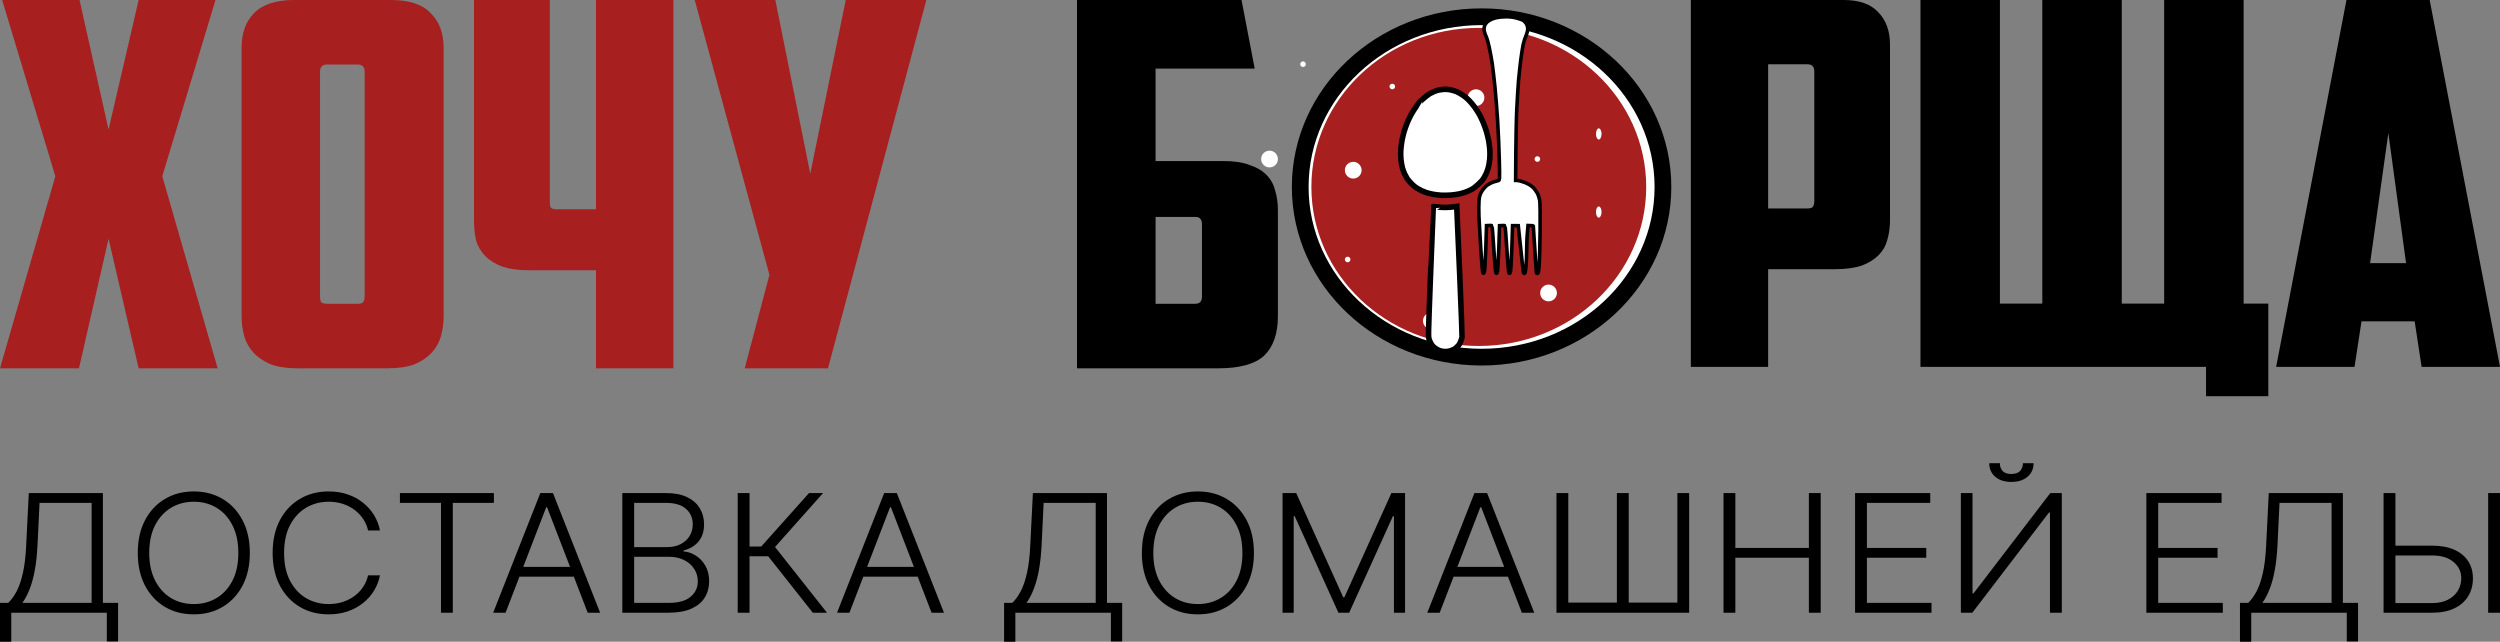 <?xml version="1.0" encoding="UTF-8"?> <svg xmlns="http://www.w3.org/2000/svg" width="448" height="115" viewBox="0 0 448 115" fill="none"><rect x="0" y="0" width="448" height="115" fill="#808080" stroke="none"/> <path d="M316.852 11.516V37.359H323.778C324.355 37.359 324.708 37.268 324.836 37.087C325.029 36.845 325.125 36.482 325.125 35.999V12.786C325.125 11.939 324.708 11.516 323.874 11.516H316.852ZM330.416 0C333.173 0 335.225 0.725 336.572 2.176C337.983 3.627 338.688 5.562 338.688 7.98V39.444C338.688 40.714 338.528 41.893 338.207 42.981C337.951 44.008 337.438 44.915 336.668 45.701C335.899 46.487 334.873 47.122 333.59 47.605C332.307 48.029 330.704 48.24 328.78 48.24H316.852V65.741H303V0H330.416ZM406.481 71H395.322V65.741H344.146V0H358.383V54.406H365.982V0H380.22V54.406H387.819V0H402.056V54.406H406.481V71ZM423.182 57.58L421.931 65.741H407.887L420.488 0H435.398L448 65.741H433.956L432.705 57.58H423.182ZM424.721 47.152H431.166L427.991 23.848L424.721 47.152Z" fill="black"></path> <path d="M0 115V108.038H1.474C2.012 107.523 2.507 106.842 2.96 105.997C3.414 105.146 3.792 104.05 4.094 102.71C4.404 101.364 4.605 99.682 4.695 97.665L5.16 88.359H18.438V108.038H21.161V114.947H19.142V109.797H2.018V115H0ZM4.014 108.038H16.42V90.118H7.088L6.724 97.665C6.642 99.305 6.486 100.767 6.26 102.051C6.033 103.328 5.731 104.462 5.353 105.453C4.983 106.437 4.536 107.299 4.014 108.038ZM44.772 99.079C44.772 101.312 44.341 103.255 43.48 104.909C42.618 106.556 41.431 107.833 39.918 108.74C38.415 109.64 36.684 110.091 34.725 110.091C32.767 110.091 31.032 109.64 29.52 108.74C28.015 107.833 26.833 106.556 25.971 104.909C25.116 103.255 24.689 101.312 24.689 99.079C24.689 96.846 25.116 94.905 25.971 93.258C26.833 91.604 28.02 90.328 29.532 89.427C31.044 88.52 32.775 88.066 34.725 88.066C36.684 88.066 38.415 88.52 39.918 89.427C41.431 90.328 42.618 91.604 43.48 93.258C44.341 94.905 44.772 96.846 44.772 99.079ZM42.708 99.079C42.708 97.159 42.361 95.516 41.665 94.148C40.969 92.773 40.021 91.723 38.819 90.997C37.617 90.271 36.253 89.909 34.725 89.909C33.206 89.909 31.845 90.271 30.643 90.997C29.44 91.723 28.489 92.769 27.785 94.138C27.089 95.506 26.742 97.153 26.742 99.079C26.742 100.997 27.089 102.64 27.785 104.009C28.481 105.377 29.43 106.427 30.631 107.159C31.834 107.885 33.198 108.249 34.725 108.249C36.253 108.249 37.617 107.885 38.819 107.159C40.029 106.433 40.981 105.387 41.676 104.019C42.372 102.644 42.716 100.997 42.708 99.079ZM68.09 95.059H65.958C65.798 94.325 65.512 93.649 65.096 93.028C64.687 92.4 64.174 91.852 63.554 91.385C62.934 90.917 62.231 90.554 61.445 90.296C60.658 90.038 59.808 89.909 58.893 89.909C57.427 89.909 56.088 90.261 54.879 90.966C53.677 91.67 52.713 92.707 51.987 94.075C51.269 95.436 50.91 97.104 50.91 99.079C50.91 101.067 51.269 102.742 51.987 104.103C52.713 105.464 53.677 106.496 54.879 107.201C56.088 107.9 57.427 108.249 58.893 108.249C59.808 108.249 60.658 108.12 61.445 107.86C62.231 107.602 62.934 107.243 63.554 106.782C64.174 106.315 64.687 105.767 65.096 105.139C65.512 104.511 65.798 103.831 65.958 103.097H68.09C67.9 104.082 67.545 105 67.024 105.851C66.51 106.695 65.852 107.435 65.05 108.07C64.256 108.705 63.342 109.2 62.306 109.557C61.27 109.913 60.133 110.091 58.893 110.091C56.942 110.091 55.211 109.64 53.7 108.74C52.187 107.833 51 106.556 50.139 104.909C49.284 103.262 48.857 101.319 48.857 99.079C48.857 96.838 49.284 94.894 50.139 93.248C51 91.601 52.187 90.328 53.7 89.427C55.211 88.52 56.942 88.066 58.893 88.066C60.133 88.066 61.27 88.245 62.306 88.599C63.342 88.95 64.256 89.445 65.05 90.087C65.852 90.722 66.51 91.461 67.024 92.306C67.545 93.15 67.9 94.067 68.09 95.059ZM71.665 90.118V88.359H88.504V90.118H81.144V109.797H79.024V90.118H71.665ZM90.599 109.797H88.376L96.825 88.359H99.092L107.541 109.797H105.317L98.038 90.902H97.879L90.599 109.797ZM92.197 101.58H103.718V103.338H92.197V101.58ZM111.52 109.797V88.359H119.356C120.869 88.359 122.127 88.603 123.132 89.092C124.146 89.581 124.905 90.246 125.411 91.091C125.918 91.935 126.171 92.896 126.171 93.971C126.171 94.863 126.008 95.627 125.684 96.262C125.359 96.897 124.916 97.411 124.357 97.801C123.797 98.192 123.174 98.474 122.486 98.649V98.817C123.234 98.865 123.959 99.109 124.663 99.549C125.366 99.983 125.945 100.589 126.398 101.37C126.852 102.153 127.078 103.088 127.078 104.176C127.078 105.258 126.817 106.224 126.296 107.076C125.774 107.921 124.973 108.586 123.892 109.075C122.819 109.557 121.45 109.797 119.787 109.797H111.52ZM113.641 108.038H119.787C121.579 108.038 122.902 107.672 123.756 106.939C124.618 106.207 125.049 105.286 125.049 104.176C125.049 103.36 124.834 102.62 124.402 101.956C123.979 101.287 123.378 100.756 122.6 100.366C121.828 99.975 120.92 99.78 119.877 99.78H113.641V108.038ZM113.641 98.042H119.549C120.464 98.042 121.265 97.868 121.953 97.519C122.641 97.17 123.177 96.689 123.563 96.074C123.949 95.46 124.142 94.759 124.142 93.971C124.142 92.832 123.741 91.908 122.939 91.196C122.138 90.477 120.943 90.118 119.356 90.118H113.641V98.042ZM145.656 109.797L137.661 99.685H134.316V109.797H132.195V88.359H134.316V97.938H136.414L144.975 88.359H147.492L138.887 98.021L148.196 109.797H145.656ZM152.218 109.797H149.996L158.444 88.359H160.712L169.16 109.797H166.938L159.657 90.902H159.499L152.218 109.797ZM153.818 101.58H165.339V103.338H153.818V101.58ZM179.933 115V108.038H181.407C181.944 107.523 182.438 106.842 182.892 105.997C183.346 105.146 183.724 104.05 184.026 102.71C184.336 101.364 184.537 99.682 184.627 97.665L185.093 88.359H198.371V108.038H201.092V114.947H199.074V109.797H181.951V115H179.933ZM183.947 108.038H196.353V90.118H187.019L186.658 97.665C186.574 99.305 186.419 100.767 186.192 102.051C185.966 103.328 185.662 104.462 185.284 105.453C184.915 106.437 184.469 107.299 183.947 108.038ZM224.705 99.079C224.705 101.312 224.274 103.255 223.412 104.909C222.55 106.556 221.363 107.833 219.851 108.74C218.347 109.64 216.616 110.091 214.657 110.091C212.7 110.091 210.965 109.64 209.452 108.74C207.949 107.833 206.766 106.556 205.904 104.909C205.049 103.255 204.622 101.312 204.622 99.079C204.622 96.846 205.049 94.905 205.904 93.258C206.766 91.604 207.953 90.328 209.464 89.427C210.976 88.52 212.707 88.066 214.657 88.066C216.616 88.066 218.347 88.52 219.851 89.427C221.363 90.328 222.55 91.604 223.412 93.258C224.274 94.905 224.705 96.846 224.705 99.079ZM222.64 99.079C222.64 97.159 222.293 95.516 221.597 94.148C220.903 92.773 219.954 91.723 218.751 90.997C217.55 90.271 216.185 89.909 214.657 89.909C213.138 89.909 211.778 90.271 210.575 90.997C209.374 91.723 208.421 92.769 207.717 94.138C207.023 95.506 206.674 97.153 206.674 99.079C206.674 100.997 207.023 102.64 207.717 104.009C208.413 105.377 209.362 106.427 210.564 107.159C211.766 107.885 213.131 108.249 214.657 108.249C216.185 108.249 217.55 107.885 218.751 107.159C219.961 106.433 220.913 105.387 221.609 104.019C222.305 102.644 222.648 100.997 222.64 99.079ZM229.833 88.359H232.282L240.707 107.034H240.912L249.337 88.359H251.787V109.797H249.791V92.494H249.61L241.773 109.797H239.846L232.01 92.494H231.829V109.797H229.833V88.359ZM257.995 109.797H255.773L264.22 88.359H266.489L274.936 109.797H272.714L265.434 90.902H265.275L257.995 109.797ZM259.594 101.58H271.115V103.338H259.594V101.58ZM278.917 88.359H281.037V107.987H289.746V88.359H291.867V107.987H300.586V88.359H302.696V109.797H278.917V88.359ZM308.854 109.797V88.359H310.974V98.188H324.151V88.359H326.271V109.797H324.151V99.947H310.974V109.797H308.854ZM332.428 109.797V88.359H345.9V90.118H334.549V98.188H345.185V99.947H334.549V108.038H346.127V109.797H332.428ZM351.388 88.359H353.474V106.332H353.657L367.412 88.359H369.475V109.797H367.354V91.846H367.173L353.441 109.797H351.388V88.359ZM362.513 83H364.418C364.418 83.997 364.059 84.807 363.34 85.428C362.63 86.05 361.658 86.36 360.426 86.36C359.209 86.36 358.246 86.05 357.535 85.428C356.825 84.807 356.468 83.997 356.468 83H358.373C358.373 83.544 358.533 84.005 358.85 84.382C359.176 84.751 359.7 84.937 360.426 84.937C361.152 84.937 361.681 84.751 362.014 84.382C362.346 84.005 362.513 83.544 362.513 83ZM384.631 109.797V88.359H398.103V90.118H386.751V98.188H397.388V99.947H386.751V108.038H398.329V109.797H384.631ZM401.402 115V108.038H402.877C403.413 107.523 403.908 106.842 404.362 105.997C404.815 105.146 405.193 104.05 405.496 102.71C405.805 101.364 406.006 99.682 406.097 97.665L406.562 88.359H419.841V108.038H422.562V114.947H420.543V109.797H403.421V115H401.402ZM405.417 108.038H417.822V90.118H408.49L408.127 97.665C408.043 99.305 407.889 100.767 407.661 102.051C407.435 103.328 407.133 104.462 406.755 105.453C406.384 106.437 405.938 107.299 405.417 108.038ZM428.666 97.78H435.843C437.393 97.78 438.709 98.021 439.789 98.503C440.879 98.984 441.711 99.665 442.284 100.544C442.859 101.416 443.146 102.449 443.146 103.643C443.146 104.871 442.859 105.946 442.284 106.867C441.717 107.788 440.89 108.506 439.801 109.022C438.72 109.539 437.401 109.797 435.843 109.797H427.135V88.359H429.256V108.07H435.843C436.955 108.07 437.896 107.871 438.668 107.473C439.446 107.068 440.039 106.531 440.448 105.861C440.855 105.184 441.06 104.431 441.06 103.601C441.06 102.449 440.598 101.486 439.676 100.711C438.762 99.93 437.484 99.539 435.843 99.539H428.666V97.78ZM448 88.359V109.797H445.879V88.359H448Z" fill="black"></path> <path d="M193 0H222.48L224.843 12.29H207.079V28.858H219.268C221.157 28.858 222.732 29.101 223.992 29.586C225.252 30.011 226.26 30.618 227.016 31.407C227.772 32.196 228.276 33.137 228.528 34.229C228.843 35.261 229 36.414 229 37.688V56.623C229 59.779 228.181 62.146 226.543 63.724C224.906 65.241 222.165 66 218.323 66H193V0ZM214.165 54.439C214.984 54.439 215.394 54.014 215.394 53.164V40.237C215.394 39.752 215.299 39.418 215.11 39.236C214.984 38.993 214.638 38.872 214.071 38.872H207.079V54.439H214.165Z" fill="black"></path> <path d="M29.081 31.589L39 66H24.844L19.452 42.786L14.155 66H0L9.918 31.589L0.385 0H14.252L19.452 23.214L24.844 0H38.615L29.081 31.589ZM58.603 11.561C57.769 11.561 57.351 11.986 57.351 12.836V53.073C57.351 53.559 57.415 53.923 57.544 54.166C57.736 54.348 58.122 54.439 58.699 54.439H63.996C64.573 54.439 64.927 54.348 65.055 54.166C65.248 53.923 65.344 53.559 65.344 53.073V12.836C65.344 11.986 64.927 11.561 64.092 11.561H58.603ZM79.499 56.623C79.499 57.898 79.339 59.112 79.018 60.265C78.697 61.357 78.151 62.328 77.381 63.178C76.61 64.028 75.583 64.725 74.299 65.272C73.015 65.757 71.41 66 69.484 66H53.307C51.381 66 49.776 65.757 48.492 65.272C47.208 64.725 46.181 64.028 45.41 63.178C44.64 62.328 44.094 61.357 43.773 60.265C43.453 59.112 43.292 57.898 43.292 56.623V8.557C43.292 5.948 44.03 3.884 45.507 2.367C47.048 0.789 49.455 0 52.729 0H70.062C73.336 0 75.712 0.789 77.188 2.367C78.729 3.884 79.499 5.948 79.499 8.557V56.623ZM98.522 0V36.141C98.522 36.626 98.586 36.99 98.714 37.233C98.907 37.415 99.292 37.506 99.87 37.506H106.803V0H120.67V66H106.803V48.43H94.862C92.936 48.43 91.332 48.218 90.048 47.793C88.764 47.308 87.737 46.67 86.966 45.881C86.196 45.092 85.65 44.182 85.329 43.15C85.072 42.058 84.944 40.874 84.944 39.6V0H98.522ZM148.378 66H133.452L137.882 49.25L124.496 0H138.941L145.2 31.134L151.556 0H166L148.378 66Z" fill="#A71F1F"></path> <path d="M265.5 64C283.449 64 298 50.345 298 33.5C298 16.655 283.449 3 265.5 3C247.551 3 233 16.655 233 33.5C233 50.345 247.551 64 265.5 64Z" fill="white" stroke="black" stroke-width="3"></path> <path d="M265 62C281.569 62 295 49.24 295 33.5C295 17.76 281.569 5 265 5C248.431 5 235 17.76 235 33.5C235 49.24 248.431 62 265 62Z" fill="#A71F1F"></path> <path d="M275.5 29C275.776 29 276 28.776 276 28.5C276 28.224 275.776 28 275.5 28C275.224 28 275 28.224 275 28.5C275 28.776 275.224 29 275.5 29Z" fill="white"></path> <path d="M233.5 12C233.776 12 234 11.776 234 11.5C234 11.224 233.776 11 233.5 11C233.224 11 233 11.224 233 11.5C233 11.776 233.224 12 233.5 12Z" fill="white"></path> <path d="M241.5 47C241.776 47 242 46.776 242 46.5C242 46.224 241.776 46 241.5 46C241.224 46 241 46.224 241 46.5C241 46.776 241.224 47 241.5 47Z" fill="white"></path> <path d="M249.5 16C249.776 16 250 15.776 250 15.5C250 15.224 249.776 15 249.5 15C249.224 15 249 15.224 249 15.5C249 15.776 249.224 16 249.5 16Z" fill="white"></path> <path d="M286.5 25C286.776 25 287 24.553 287 24.001C287 23.447 286.776 23 286.5 23C286.224 23 286 23.447 286 24.001C286 24.553 286.224 25 286.5 25Z" fill="white"></path> <path d="M286.5 39C286.776 39 287 38.553 287 38.001C287 37.447 286.776 37 286.5 37C286.224 37 286 37.447 286 38.001C286 38.553 286.224 39 286.5 39Z" fill="white"></path> <path d="M277.5 54C278.328 54 279 53.328 279 52.5C279 51.672 278.328 51 277.5 51C276.672 51 276 51.672 276 52.5C276 53.328 276.672 54 277.5 54Z" fill="white"></path> <path d="M256.5 59C257.328 59 258 58.328 258 57.5C258 56.672 257.328 56 256.5 56C255.672 56 255 56.672 255 57.5C255 58.328 255.672 59 256.5 59Z" fill="white"></path> <path d="M227.5 30C228.328 30 229 29.328 229 28.5C229 27.672 228.328 27 227.5 27C226.672 27 226 27.672 226 28.5C226 29.328 226.672 30 227.5 30Z" fill="white"></path> <path d="M264.5 19C265.328 19 266 18.328 266 17.5C266 16.672 265.328 16 264.5 16C263.672 16 263 16.672 263 17.5C263 18.328 263.672 19 264.5 19Z" fill="white"></path> <path d="M242.5 32C243.328 32 244 31.328 244 30.5C244 29.672 243.328 29 242.5 29C241.672 29 241 29.672 241 30.5C241 31.328 241.672 32 242.5 32Z" fill="white"></path> <path d="M275.991 41.16C275.964 43.673 275.892 46.466 275.83 47.358V47.368C275.736 48.657 275.676 49 275.516 49C275.399 48.999 275.312 48.934 275.312 48.87C275.312 48.795 275.191 46.914 275.041 44.7C274.891 42.487 274.769 40.607 274.769 40.532C274.77 40.457 274.581 40.402 273.823 40.399L273.715 41.602C273.638 42.267 273.588 43.663 273.583 44.695C273.578 45.726 273.528 47.122 273.452 47.788C273.375 48.636 273.285 48.99 273.169 48.99C273.067 48.989 272.98 48.881 272.966 48.753C272.967 48.612 272.757 46.689 272.073 40.445L271.052 40.441L270.916 44.63C270.831 47.046 270.706 48.861 270.633 48.925C270.536 48.996 270.453 48.992 270.385 48.913C270.328 48.837 270.176 46.925 270.027 44.669C269.892 42.401 269.74 40.499 269.683 40.457C269.638 40.413 269.391 40.38 268.721 40.431L268.584 44.62C268.499 47.036 268.374 48.851 268.301 48.915C268.203 48.986 268.12 48.982 268.053 48.903C267.995 48.828 267.844 46.915 267.694 44.659C267.559 42.392 267.408 40.489 267.35 40.447C267.307 40.403 267.059 40.37 266.388 40.42L266.252 44.609C266.167 47.026 266.042 48.841 265.968 48.905C265.871 48.977 265.788 48.972 265.72 48.893C265.662 48.818 265.511 46.938 265.362 44.702C265.226 42.457 265.08 39.802 265.025 38.803C264.987 37.804 264.993 36.515 265.039 35.957C265.116 35.141 265.22 34.797 265.573 34.241C265.807 33.855 266.232 33.374 266.525 33.17C266.803 32.967 267.3 32.723 267.606 32.616C267.928 32.521 268.307 32.415 268.467 32.374C268.759 32.31 268.76 32.245 268.675 28.635C268.627 26.616 268.481 23.468 268.374 21.63C268.251 19.794 268.045 17.064 267.892 15.559C267.74 14.055 267.515 12.163 267.402 11.368C267.275 10.573 267.047 9.283 266.877 8.519C266.72 7.756 266.477 6.885 266.332 6.583C266.188 6.293 266.03 5.83 265.973 5.562C265.916 5.271 265.946 4.884 266.05 4.595C266.168 4.284 266.417 3.973 266.768 3.738C267.076 3.525 267.63 3.291 268.097 3.186C268.535 3.08 269.353 2.997 269.92 3C270.591 3.003 271.218 3.081 271.741 3.222C272.178 3.343 272.688 3.517 272.877 3.603C273.052 3.69 273.327 3.96 273.487 4.197C273.66 4.456 273.774 4.842 273.773 5.165C273.771 5.455 273.638 5.991 273.476 6.345C273.314 6.699 273.077 7.439 272.958 7.976C272.839 8.523 272.644 9.768 272.522 10.745C272.401 11.723 272.218 13.365 272.125 14.396C272.047 15.426 271.89 17.725 271.809 19.497C271.728 21.269 271.638 24.878 271.601 32.333L271.923 32.334C272.112 32.336 272.68 32.488 273.204 32.683C273.815 32.922 274.324 33.215 274.658 33.528C274.948 33.797 275.309 34.283 275.483 34.605C275.657 34.928 275.843 35.509 275.914 35.896C275.985 36.283 276.017 38.646 275.991 41.16Z" fill="white" stroke="black" stroke-width="0.645"></path> <path d="M253.743 19.16C253.99 18.811 254.189 18.506 254.194 18.481C254.189 18.456 254.555 18.116 254.997 17.726C255.438 17.337 255.967 16.927 256.166 16.812C256.365 16.697 256.738 16.512 256.997 16.401C257.25 16.297 257.628 16.176 257.828 16.13C258.038 16.085 258.426 16.034 258.701 16.009C258.977 15.983 259.479 16.017 259.825 16.076C260.166 16.14 260.683 16.288 260.97 16.401C261.256 16.525 261.76 16.798 262.084 17.017C262.511 17.29 262.847 17.578 263.247 17.985C263.561 18.303 264.033 18.876 264.303 19.253C264.569 19.637 264.947 20.234 265.138 20.576C265.327 20.92 265.626 21.562 265.811 22C265.995 22.438 266.251 23.16 266.387 23.613C266.517 24.071 266.692 24.788 266.769 25.206C266.839 25.63 266.939 26.367 266.978 26.84C267.011 27.309 267.008 28.081 266.96 28.554C266.913 29.018 266.795 29.686 266.704 30.03C266.603 30.374 266.442 30.842 266.335 31.072C266.233 31.306 266.023 31.69 265.872 31.94C265.668 32.269 265.42 32.549 264.898 33.033C264.375 33.519 264.074 33.748 263.717 33.939C263.448 34.079 263.033 34.274 262.779 34.37C262.531 34.47 262.024 34.621 261.652 34.716C261.28 34.801 260.545 34.913 260.028 34.954C259.504 35 258.716 35.012 258.268 34.988C257.825 34.96 257.16 34.877 256.793 34.808C256.426 34.739 255.907 34.61 255.643 34.526C255.383 34.438 254.973 34.279 254.734 34.17C254.502 34.056 254.102 33.838 253.859 33.684C253.583 33.51 253.216 33.202 252.902 32.874C252.62 32.586 252.278 32.183 252.148 31.974C252.019 31.765 251.818 31.392 251.698 31.143C251.58 30.894 251.411 30.411 251.307 30.068C251.214 29.724 251.095 29.057 251.05 28.588C250.994 28.121 250.987 27.348 251.019 26.88C251.056 26.406 251.151 25.668 251.219 25.245C251.294 24.826 251.465 24.108 251.594 23.649C251.728 23.196 251.98 22.473 252.162 22.034C252.345 21.594 252.667 20.916 252.887 20.512C253.113 20.113 253.49 19.505 253.743 19.16Z" fill="white"></path> <path d="M256.35 49.312L256.375 48.669L256.397 48.099C256.636 41.965 256.828 37.03 256.842 37.017C256.846 37.002 257.186 37.035 257.598 37.092C258.004 37.144 258.684 37.181 259.119 37.174C259.549 37.164 260.161 37.124 261.046 37L261.096 38.142C261.121 38.767 261.343 43.974 261.6 49.71C261.847 55.445 262.025 60.271 261.997 60.436C261.964 60.605 261.84 60.963 261.736 61.235C261.569 61.647 261.464 61.802 261.164 62.107C260.958 62.316 260.667 62.545 260.519 62.617C260.366 62.695 260.07 62.813 259.865 62.876C259.659 62.95 259.258 63.008 258.98 62.999C258.703 63 258.272 62.934 258.033 62.847C257.784 62.761 257.415 62.563 257.194 62.409C256.907 62.196 256.739 62.028 256.547 61.757C256.398 61.55 256.212 61.148 256.11 60.843C255.935 60.307 255.937 60.273 256.35 49.312Z" fill="white"></path> <path d="M253.743 19.16C253.99 18.811 254.189 18.506 254.194 18.481C254.189 18.456 254.555 18.116 254.997 17.726C255.438 17.337 255.967 16.927 256.166 16.812C256.365 16.697 256.738 16.512 256.997 16.401C257.25 16.297 257.628 16.176 257.828 16.13C258.038 16.085 258.426 16.034 258.701 16.009C258.977 15.983 259.479 16.017 259.825 16.076C260.166 16.14 260.683 16.288 260.97 16.401C261.256 16.525 261.76 16.798 262.084 17.017C262.511 17.29 262.847 17.578 263.247 17.985C263.561 18.303 264.033 18.876 264.303 19.253C264.569 19.637 264.947 20.234 265.138 20.576C265.327 20.92 265.626 21.562 265.811 22C265.995 22.438 266.251 23.16 266.387 23.613C266.517 24.071 266.692 24.788 266.769 25.206C266.839 25.63 266.939 26.367 266.978 26.84C267.011 27.309 267.008 28.081 266.96 28.554C266.913 29.018 266.795 29.686 266.704 30.03C266.603 30.374 266.442 30.842 266.335 31.072C266.233 31.306 266.023 31.69 265.872 31.94C265.668 32.269 265.42 32.549 264.898 33.033C264.375 33.519 264.074 33.748 263.717 33.939C263.448 34.079 263.033 34.274 262.779 34.37C262.531 34.47 262.024 34.621 261.652 34.716C261.28 34.801 260.545 34.913 260.028 34.954C259.504 35 258.716 35.012 258.268 34.988C257.825 34.96 257.16 34.877 256.793 34.808C256.426 34.739 255.907 34.61 255.643 34.526C255.383 34.438 254.973 34.279 254.734 34.17C254.502 34.056 254.102 33.838 253.859 33.684C253.583 33.51 253.216 33.202 252.902 32.874C252.62 32.586 252.278 32.183 252.148 31.974C252.019 31.765 251.818 31.392 251.698 31.143C251.58 30.894 251.411 30.411 251.307 30.068C251.214 29.724 251.095 29.057 251.05 28.588C250.994 28.121 250.987 27.348 251.019 26.88C251.056 26.406 251.151 25.668 251.219 25.245C251.294 24.826 251.465 24.108 251.594 23.649C251.728 23.196 251.98 22.473 252.162 22.034C252.345 21.594 252.667 20.916 252.887 20.512C253.113 20.113 253.49 19.505 253.743 19.16Z" stroke="black"></path> <path d="M256.35 49.312L256.375 48.669L256.397 48.099C256.636 41.965 256.828 37.03 256.842 37.017C256.846 37.002 257.186 37.035 257.598 37.092C258.004 37.144 258.684 37.181 259.119 37.174C259.549 37.164 260.161 37.124 261.046 37L261.096 38.142C261.121 38.767 261.343 43.974 261.6 49.71C261.847 55.445 262.025 60.271 261.997 60.436C261.964 60.605 261.84 60.963 261.736 61.235C261.569 61.647 261.464 61.802 261.164 62.107C260.958 62.316 260.667 62.545 260.519 62.617C260.366 62.695 260.07 62.813 259.865 62.876C259.659 62.95 259.258 63.008 258.98 62.999C258.703 63 258.272 62.934 258.033 62.847C257.784 62.761 257.415 62.563 257.194 62.409C256.907 62.196 256.739 62.028 256.547 61.757C256.398 61.55 256.212 61.148 256.11 60.843C255.935 60.307 255.937 60.273 256.35 49.312Z" stroke="black"></path> </svg> 